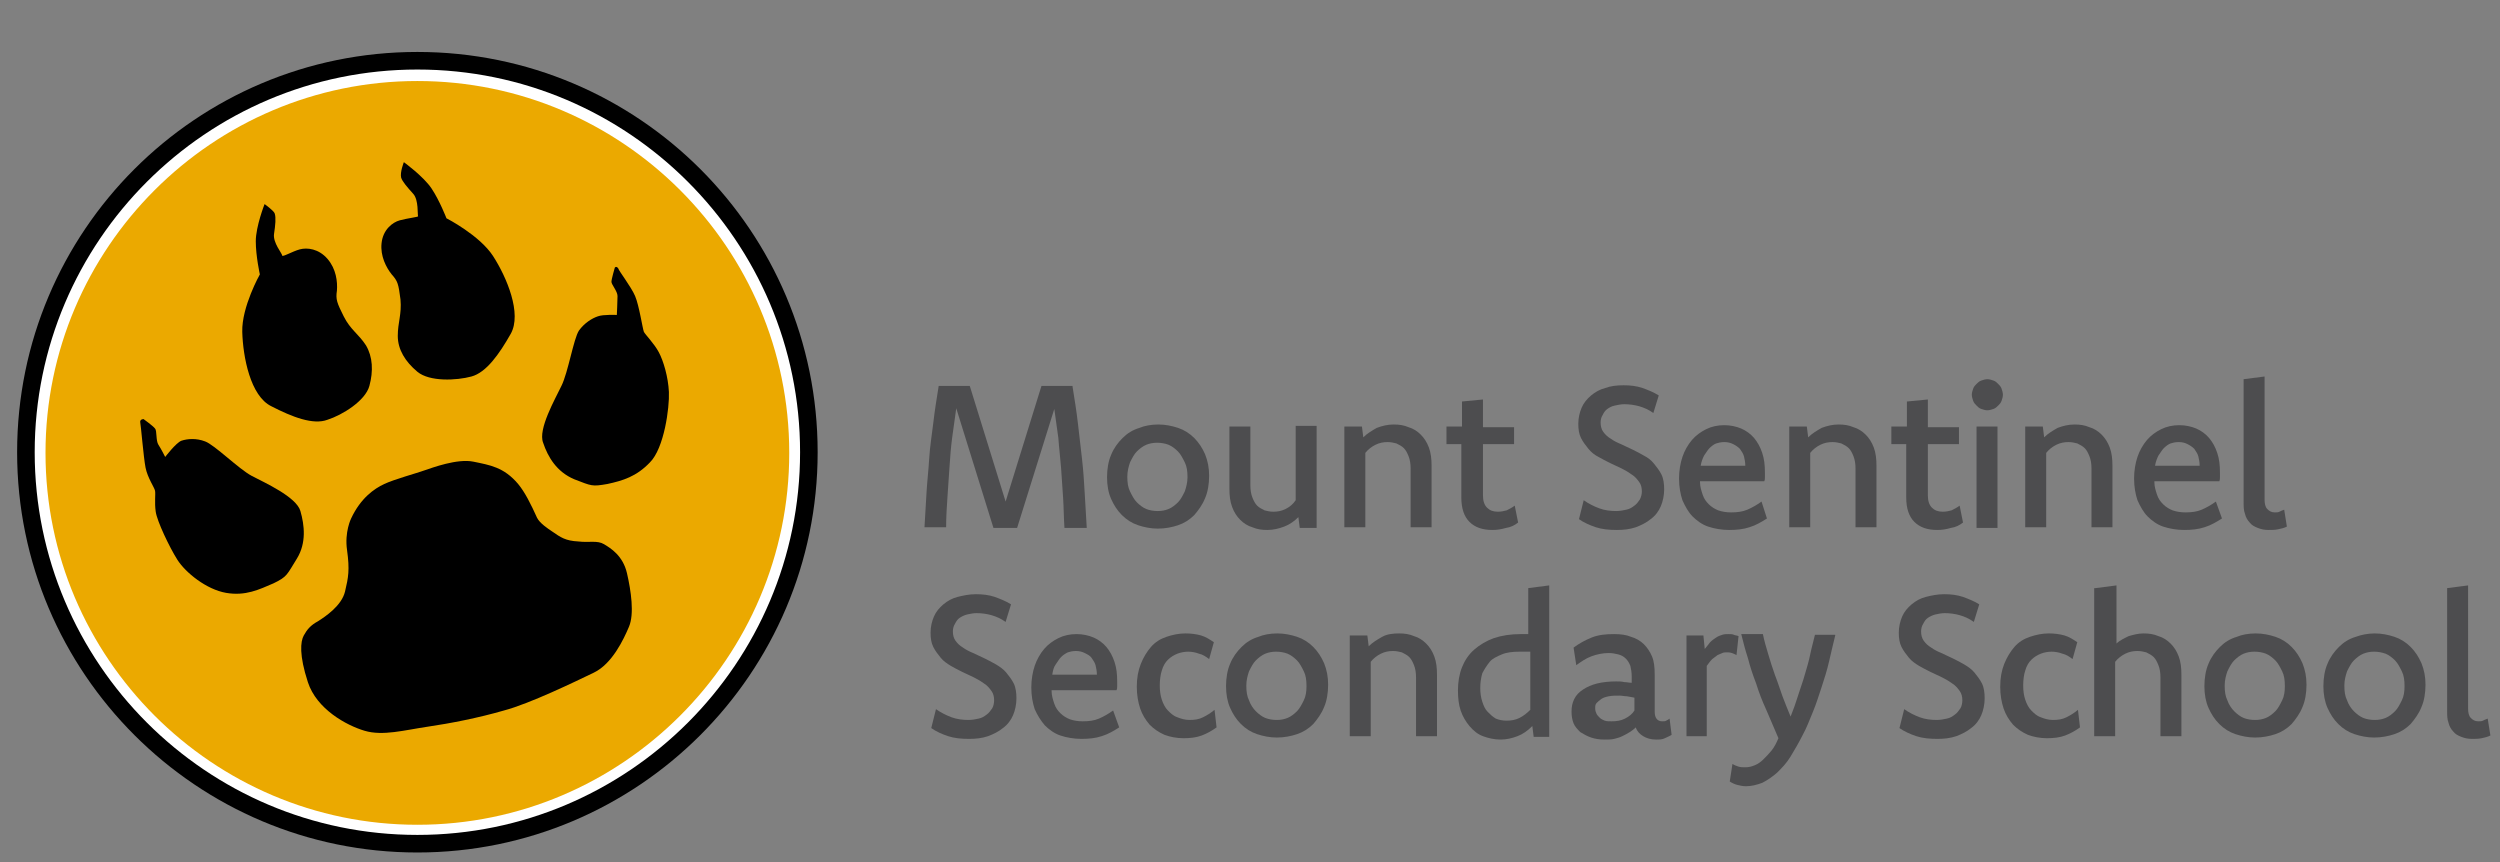 <?xml version="1.0" encoding="UTF-8"?>
<svg width="261px" height="90px" viewBox="0 0 261 90" version="1.1" xmlns="http://www.w3.org/2000/svg" xmlns:xlink="http://www.w3.org/1999/xlink">
    <rect x="0" y="0" width="261" height="90" fill="#808080" stroke="none"/>
    <!-- Generator: Sketch 55.2 (78181) - https://sketchapp.com -->
    <title>msss_logo</title>
    <desc>Created with Sketch.</desc>
    <g id="Page-1" stroke="none" stroke-width="1" fill="none" fill-rule="evenodd">
        <g id="Schools" transform="translate(-973, -1980)" fill-rule="nonzero">
            <g id="msss_logo" transform="translate(974.716, 1985)">
                <g id="Group">
                    <path d="M41.859,84 C18.847,84 0.071,65.294 0.071,42.212 C0.071,19.129 18.776,0.424 41.859,0.424 C64.941,0.424 83.647,19.129 83.647,42.212 C83.647,65.294 64.871,84 41.859,84 Z" id="Path" fill="#000000"></path>
                    <path d="M41.859,82.165 C19.835,82.165 1.906,64.235 1.906,42.212 C1.906,20.188 19.835,2.259 41.859,2.259 C63.882,2.259 81.812,20.188 81.812,42.212 C81.812,64.235 63.882,82.165 41.859,82.165 Z" id="Path" fill="#FFFFFF"></path>
                    <path d="M41.859,81.106 C20.471,81.106 3.035,63.671 3.035,42.282 C3.035,20.894 20.471,3.459 41.859,3.459 C63.247,3.459 80.682,20.894 80.682,42.282 C80.682,63.671 63.247,81.106 41.859,81.106 Z" id="Path" fill="#EBA900"></path>
                    <g transform="translate(12.706, 11.294)" fill="#000000" id="Path">
                        <path d="M13.2,5.012 C13.2,5.012 12.282,7.341 12.282,8.894 C12.282,10.447 12.706,12.353 12.706,12.353 C12.706,12.353 10.8,15.741 10.871,18.353 C10.941,20.965 11.718,25.059 13.906,26.118 C16.094,27.247 18.282,28.094 19.765,27.529 C21.318,27.035 23.718,25.553 24.141,24 C24.565,22.447 24.494,20.965 23.788,19.765 C23.012,18.565 22.165,18.141 21.459,16.729 C20.753,15.318 20.612,14.965 20.753,14.047 C20.824,13.129 20.682,11.788 19.765,10.729 C18.847,9.671 17.647,9.529 16.871,9.741 C16.094,9.953 15.035,10.588 15.035,10.376 C15.035,10.165 14.047,9.035 14.188,8.118 C14.329,7.2 14.4,6.424 14.259,6 C14.188,5.718 13.2,5.012 13.2,5.012 Z"></path>
                        <path d="M27.741,0.635 C27.741,0.635 29.788,2.118 30.635,3.388 C31.482,4.659 32.188,6.494 32.188,6.494 C32.188,6.494 35.647,8.259 37.059,10.447 C38.471,12.635 40.094,16.447 38.894,18.565 C37.694,20.682 36.353,22.588 34.8,23.012 C33.247,23.435 30.424,23.576 29.153,22.518 C27.882,21.459 27.106,20.188 27.106,18.776 C27.106,17.365 27.529,16.518 27.388,14.965 C27.176,13.341 27.106,13.059 26.471,12.353 C25.906,11.647 25.271,10.447 25.412,9.106 C25.553,7.694 26.541,6.918 27.318,6.706 C28.094,6.494 29.294,6.353 29.224,6.282 C29.153,6.141 29.294,4.588 28.729,3.953 C28.094,3.247 27.6,2.682 27.459,2.259 C27.318,1.694 27.741,0.635 27.741,0.635 Z"></path>
                        <path d="M0.565,27.459 C0.565,27.459 1.553,28.165 1.765,28.447 C1.976,28.659 1.835,29.718 2.118,30.141 C2.4,30.565 2.824,31.412 2.824,31.412 C2.824,31.412 3.953,29.929 4.518,29.718 C5.153,29.506 6.071,29.435 6.988,29.788 C7.976,30.141 10.518,32.682 11.859,33.388 C13.2,34.094 16.518,35.576 16.941,37.059 C17.365,38.541 17.576,40.376 16.588,42 C15.529,43.694 15.6,43.906 14.118,44.612 C12.635,45.247 11.224,45.953 9.176,45.6 C7.129,45.247 4.941,43.482 4.094,42.141 C3.247,40.8 1.976,38.118 1.835,37.129 C1.694,36.141 1.835,35.294 1.765,34.941 C1.694,34.588 0.988,33.6 0.776,32.541 C0.565,31.482 0.282,28.024 0.212,27.741 C0.212,27.459 0.565,27.459 0.565,27.459 Z"></path>
                        <path d="M49.765,11.647 C49.765,11.647 49.412,12.847 49.412,13.129 C49.412,13.412 50.047,14.118 50.047,14.612 C50.047,15.106 49.976,16.588 49.976,16.588 C49.976,16.588 48.565,16.518 48,16.729 C47.365,16.941 46.588,17.435 46.024,18.212 C45.459,19.059 44.894,22.588 44.188,24 C43.553,25.341 41.718,28.518 42.282,29.929 C42.776,31.412 43.694,32.965 45.529,33.741 C47.365,34.447 47.365,34.518 48.988,34.235 C50.612,33.882 52.024,33.459 53.435,31.976 C54.918,30.494 55.482,26.259 55.412,24.635 C55.341,23.082 54.847,21.388 54.353,20.471 C53.859,19.553 52.941,18.635 52.8,18.353 C52.659,18 52.306,15.6 51.882,14.612 C51.459,13.624 50.188,12 50.118,11.718 C49.906,11.435 49.765,11.647 49.765,11.647 Z"></path>
                        <path d="M22.235,37.835 C23.224,35.718 24.635,34.729 25.694,34.235 C26.753,33.741 29.082,33.106 29.859,32.824 C30.706,32.541 33.318,31.553 35.012,31.906 C36.706,32.259 38.188,32.471 39.671,34.235 C40.376,35.082 41.012,36.353 41.647,37.765 C41.929,38.329 42.776,38.894 43.2,39.176 C44.118,39.812 44.612,40.165 45.953,40.235 C47.082,40.376 47.929,40.094 48.635,40.518 C49.341,40.941 50.612,41.718 51.035,43.553 C51.459,45.388 51.812,47.788 51.247,49.129 C50.682,50.471 49.482,53.012 47.576,53.929 C45.671,54.847 40.871,57.176 38.188,57.882 C35.506,58.659 32.612,59.224 30.212,59.576 C27.812,59.929 25.553,60.565 23.647,60 C21.741,59.435 18.635,57.741 17.718,54.918 C16.8,52.094 16.941,50.682 17.294,50.047 C17.647,49.412 18,48.988 18.776,48.565 C19.553,48.071 21.247,46.941 21.6,45.459 C21.953,43.976 22.094,43.2 21.812,41.153 C21.529,39.247 22.235,37.835 22.235,37.835 Z"></path>
                    </g>
                </g>
                <g id="Group" transform="translate(94.588, 33.882)" fill="#4D4D4F">
                    <g transform="translate(0.706, 21.882)">
                        <path d="M0.706,13.271 C1.2,13.624 1.765,13.906 2.329,14.118 C2.894,14.329 3.529,14.4 4.094,14.4 C4.447,14.4 4.871,14.329 5.153,14.259 C5.506,14.188 5.718,14.047 6,13.835 C6.212,13.694 6.424,13.412 6.565,13.2 C6.706,12.988 6.776,12.635 6.776,12.353 C6.776,12 6.706,11.647 6.494,11.365 C6.282,11.082 6.071,10.8 5.718,10.588 C5.435,10.376 5.082,10.165 4.659,9.953 C4.235,9.741 3.882,9.6 3.459,9.388 C3.035,9.176 2.612,8.965 2.259,8.753 C1.906,8.541 1.482,8.259 1.2,7.906 C0.918,7.553 0.635,7.2 0.424,6.776 C0.212,6.353 0.141,5.859 0.141,5.294 C0.141,4.659 0.282,4.094 0.494,3.6 C0.706,3.106 1.059,2.682 1.482,2.329 C1.906,1.976 2.4,1.694 2.965,1.553 C3.529,1.412 4.165,1.271 4.871,1.271 C5.576,1.271 6.212,1.341 6.847,1.553 C7.412,1.765 7.976,1.976 8.541,2.329 L7.976,4.165 C7.482,3.812 6.988,3.6 6.494,3.459 C6,3.318 5.435,3.247 4.941,3.247 C4.588,3.247 4.306,3.318 3.953,3.388 C3.671,3.459 3.388,3.6 3.176,3.741 C2.965,3.882 2.824,4.094 2.682,4.376 C2.541,4.588 2.471,4.871 2.471,5.153 C2.471,5.506 2.541,5.859 2.753,6.141 C2.965,6.424 3.176,6.635 3.529,6.847 C3.812,7.059 4.235,7.271 4.588,7.412 C5.012,7.624 5.365,7.765 5.788,7.976 C6.212,8.188 6.635,8.4 6.988,8.612 C7.341,8.824 7.765,9.106 8.047,9.459 C8.329,9.812 8.612,10.165 8.824,10.588 C9.035,11.012 9.106,11.576 9.106,12.141 C9.106,12.776 8.965,13.412 8.753,13.906 C8.541,14.4 8.188,14.894 7.694,15.247 C7.271,15.6 6.706,15.882 6.141,16.094 C5.506,16.306 4.871,16.376 4.165,16.376 C3.388,16.376 2.612,16.306 1.976,16.094 C1.341,15.882 0.706,15.6 0.212,15.247 L0.706,13.271 Z" id="Path"></path>
                        <path d="M19.835,15.176 C19.271,15.529 18.706,15.882 18,16.094 C17.365,16.306 16.659,16.376 15.882,16.376 C15.106,16.376 14.329,16.235 13.694,16.024 C13.059,15.812 12.494,15.388 12.071,14.965 C11.647,14.471 11.294,13.906 11.012,13.271 C10.8,12.635 10.659,11.859 10.659,11.012 C10.659,10.165 10.8,9.388 11.012,8.753 C11.224,8.118 11.576,7.482 12,6.988 C12.424,6.494 12.918,6.141 13.482,5.859 C14.047,5.576 14.682,5.435 15.388,5.435 C16.024,5.435 16.659,5.576 17.153,5.788 C17.647,6 18.141,6.353 18.494,6.776 C18.847,7.2 19.129,7.694 19.341,8.329 C19.553,8.965 19.624,9.6 19.624,10.376 C19.624,10.588 19.624,10.729 19.624,10.871 C19.624,11.012 19.624,11.153 19.553,11.294 L12.776,11.294 L12.776,11.365 C12.776,11.859 12.918,12.282 13.059,12.706 C13.2,13.129 13.412,13.412 13.694,13.694 C13.976,13.976 14.329,14.188 14.682,14.329 C15.106,14.471 15.529,14.541 16.024,14.541 C16.659,14.541 17.224,14.471 17.718,14.259 C18.212,14.047 18.706,13.765 19.2,13.412 L19.835,15.176 Z M17.506,9.671 C17.506,9.318 17.435,8.965 17.365,8.682 C17.294,8.4 17.082,8.118 16.941,7.906 C16.8,7.694 16.518,7.553 16.235,7.412 C15.953,7.271 15.671,7.2 15.318,7.2 C14.965,7.2 14.682,7.271 14.471,7.341 C14.188,7.482 13.976,7.624 13.765,7.835 C13.553,8.047 13.412,8.329 13.2,8.612 C12.988,8.894 12.918,9.247 12.847,9.671 L17.506,9.671 Z" id="Shape"></path>
                        <path d="M30,15.176 C29.506,15.529 29.012,15.812 28.447,16.024 C27.882,16.235 27.247,16.306 26.541,16.306 C25.835,16.306 25.129,16.165 24.565,15.953 C23.929,15.671 23.435,15.318 23.012,14.894 C22.588,14.4 22.235,13.835 22.024,13.2 C21.812,12.565 21.671,11.788 21.671,10.941 C21.671,10.024 21.812,9.247 22.094,8.541 C22.376,7.835 22.729,7.271 23.153,6.776 C23.576,6.282 24.141,5.929 24.776,5.718 C25.412,5.506 26.047,5.365 26.753,5.365 C27.318,5.365 27.882,5.435 28.376,5.576 C28.871,5.718 29.294,6 29.718,6.282 L29.224,8.047 C28.871,7.765 28.518,7.553 28.165,7.482 C27.812,7.341 27.388,7.271 27.035,7.271 C26.682,7.271 26.259,7.341 25.906,7.482 C25.553,7.624 25.2,7.835 24.918,8.118 C24.635,8.4 24.424,8.753 24.282,9.247 C24.141,9.671 24.071,10.235 24.071,10.8 C24.071,11.365 24.141,11.859 24.282,12.282 C24.424,12.706 24.635,13.129 24.918,13.412 C25.2,13.694 25.482,13.976 25.906,14.118 C26.259,14.259 26.682,14.4 27.176,14.4 C27.741,14.4 28.165,14.329 28.588,14.118 C29.012,13.906 29.365,13.694 29.788,13.341 L30,15.176 Z" id="Path"></path>
                        <path d="M36.353,5.365 C37.059,5.365 37.765,5.506 38.4,5.718 C39.035,5.929 39.6,6.282 40.094,6.776 C40.588,7.271 40.941,7.835 41.224,8.471 C41.506,9.176 41.647,9.882 41.647,10.729 C41.647,11.576 41.506,12.424 41.224,13.059 C40.941,13.765 40.518,14.329 40.094,14.824 C39.6,15.318 39.035,15.671 38.4,15.882 C37.765,16.094 37.059,16.235 36.282,16.235 C35.576,16.235 34.871,16.094 34.235,15.882 C33.6,15.671 33.035,15.318 32.541,14.824 C32.047,14.329 31.694,13.765 31.412,13.129 C31.129,12.494 30.988,11.718 30.988,10.871 C30.988,10.024 31.129,9.176 31.412,8.541 C31.694,7.835 32.118,7.271 32.612,6.776 C33.106,6.282 33.671,5.929 34.376,5.718 C34.871,5.506 35.576,5.365 36.353,5.365 Z M36.212,7.271 C35.788,7.271 35.435,7.341 35.082,7.482 C34.729,7.624 34.376,7.906 34.094,8.188 C33.812,8.471 33.6,8.894 33.388,9.318 C33.247,9.741 33.106,10.235 33.106,10.8 C33.106,11.435 33.176,11.929 33.388,12.353 C33.529,12.776 33.812,13.2 34.094,13.482 C34.376,13.765 34.729,14.047 35.082,14.188 C35.435,14.329 35.859,14.4 36.282,14.4 C36.706,14.4 37.059,14.329 37.412,14.188 C37.765,14.047 38.118,13.765 38.4,13.482 C38.682,13.2 38.894,12.776 39.106,12.353 C39.318,11.929 39.388,11.435 39.388,10.871 C39.388,10.235 39.318,9.741 39.106,9.318 C38.894,8.894 38.682,8.471 38.4,8.188 C38.118,7.906 37.765,7.624 37.412,7.482 C37.059,7.341 36.635,7.271 36.212,7.271 Z" id="Shape"></path>
                        <path d="M43.976,5.576 L45.741,5.576 L45.882,6.706 C46.306,6.282 46.8,6 47.294,5.718 C47.788,5.435 48.424,5.365 49.059,5.365 C49.624,5.365 50.118,5.435 50.612,5.647 C51.106,5.788 51.529,6.071 51.882,6.424 C52.235,6.776 52.518,7.2 52.729,7.765 C52.941,8.329 53.012,8.965 53.012,9.671 L53.012,16.094 L50.824,16.094 L50.824,9.953 C50.824,9.459 50.753,9.035 50.612,8.682 C50.471,8.329 50.329,8.047 50.118,7.835 C49.906,7.624 49.624,7.482 49.341,7.341 C49.059,7.271 48.776,7.2 48.424,7.2 C48,7.2 47.576,7.271 47.153,7.482 C46.729,7.694 46.376,7.976 46.094,8.329 L46.094,16.094 L43.906,16.094 L43.906,5.576 L43.976,5.576 Z" id="Path"></path>
                        <path d="M63.106,16.165 L62.965,15.035 C62.471,15.529 61.976,15.882 61.412,16.094 C60.847,16.306 60.282,16.447 59.647,16.447 C59.012,16.447 58.376,16.306 57.812,16.094 C57.247,15.882 56.824,15.529 56.4,15.035 C56.047,14.612 55.694,14.047 55.482,13.412 C55.271,12.776 55.2,12.071 55.2,11.294 C55.2,10.447 55.341,9.6 55.624,8.894 C55.906,8.188 56.329,7.553 56.894,7.059 C57.459,6.565 58.165,6.141 58.941,5.859 C59.788,5.576 60.706,5.435 61.765,5.435 C61.906,5.435 62.047,5.435 62.118,5.435 C62.259,5.435 62.4,5.435 62.541,5.435 L62.541,0.635 L64.729,0.353 L64.729,16.165 L63.106,16.165 L63.106,16.165 Z M62.612,7.271 C62.471,7.271 62.259,7.271 62.118,7.271 C61.976,7.271 61.765,7.271 61.624,7.271 C60.918,7.271 60.282,7.341 59.788,7.553 C59.294,7.765 58.8,7.976 58.518,8.329 C58.235,8.682 57.953,9.106 57.741,9.529 C57.6,10.024 57.529,10.518 57.529,11.082 C57.529,11.576 57.6,12.071 57.741,12.494 C57.882,12.918 58.024,13.271 58.306,13.553 C58.588,13.835 58.8,14.047 59.153,14.259 C59.506,14.4 59.859,14.471 60.282,14.471 C60.776,14.471 61.2,14.4 61.624,14.188 C62.047,13.976 62.4,13.694 62.753,13.341 L62.753,7.271 L62.612,7.271 Z" id="Shape"></path>
                        <path d="M67.271,6.847 C67.835,6.424 68.471,6.071 69.176,5.788 C69.882,5.506 70.659,5.435 71.506,5.435 C72.141,5.435 72.776,5.506 73.271,5.718 C73.765,5.859 74.259,6.141 74.612,6.494 C74.965,6.847 75.247,7.271 75.459,7.765 C75.671,8.259 75.741,8.894 75.741,9.671 L75.741,13.553 C75.741,14.188 76.024,14.541 76.518,14.541 C76.659,14.541 76.871,14.541 76.941,14.471 C77.082,14.4 77.224,14.329 77.294,14.259 L77.506,15.953 C77.294,16.094 77.082,16.165 76.8,16.306 C76.518,16.447 76.235,16.447 75.882,16.447 C75.318,16.447 74.894,16.306 74.541,16.094 C74.188,15.882 73.906,15.6 73.765,15.176 C73.553,15.388 73.341,15.529 73.129,15.671 C72.918,15.812 72.635,15.953 72.353,16.094 C72.071,16.235 71.788,16.306 71.506,16.376 C71.224,16.447 70.871,16.447 70.518,16.447 C69.953,16.447 69.529,16.376 69.106,16.235 C68.682,16.094 68.329,15.882 67.976,15.671 C67.694,15.388 67.412,15.106 67.271,14.753 C67.129,14.4 67.059,13.976 67.059,13.553 C67.059,13.059 67.129,12.635 67.341,12.212 C67.553,11.788 67.835,11.506 68.259,11.224 C68.682,10.941 69.176,10.729 69.741,10.588 C70.306,10.447 71.012,10.376 71.718,10.376 C72,10.376 72.282,10.376 72.565,10.447 C72.847,10.447 73.059,10.518 73.341,10.518 L73.341,9.882 C73.341,9.459 73.271,9.035 73.2,8.753 C73.059,8.4 72.918,8.188 72.706,7.976 C72.494,7.765 72.212,7.624 71.929,7.553 C71.647,7.482 71.294,7.412 70.941,7.412 C70.306,7.412 69.671,7.553 69.106,7.765 C68.541,7.976 68.047,8.329 67.553,8.682 L67.271,6.847 Z M73.624,12.071 C73.341,12 73.129,12 72.847,11.929 C72.565,11.929 72.353,11.859 72.071,11.859 C71.647,11.859 71.294,11.859 70.941,11.929 C70.588,12 70.376,12.071 70.165,12.212 C69.953,12.353 69.812,12.494 69.671,12.635 C69.529,12.776 69.529,12.988 69.529,13.2 C69.529,13.412 69.6,13.624 69.671,13.765 C69.741,13.906 69.882,14.047 70.024,14.188 C70.165,14.329 70.376,14.4 70.518,14.471 C70.729,14.541 70.941,14.541 71.224,14.541 C71.788,14.541 72.212,14.471 72.635,14.259 C73.059,14.047 73.412,13.765 73.624,13.412 L73.624,12.071 L73.624,12.071 Z" id="Shape"></path>
                        <path d="M79.059,5.576 L80.824,5.576 L80.965,6.988 C81.176,6.706 81.388,6.494 81.529,6.282 C81.741,6.071 81.953,5.929 82.165,5.788 C82.376,5.647 82.588,5.576 82.8,5.506 C83.012,5.435 83.224,5.435 83.435,5.435 C83.647,5.435 83.859,5.435 84,5.506 C84.141,5.576 84.353,5.576 84.494,5.647 L84.282,7.624 C84.141,7.553 84,7.482 83.788,7.412 C83.576,7.341 83.435,7.341 83.294,7.341 C83.153,7.341 82.941,7.341 82.8,7.412 C82.659,7.482 82.447,7.553 82.306,7.624 C82.094,7.765 81.953,7.906 81.741,8.047 C81.529,8.259 81.388,8.471 81.176,8.753 L81.176,16.094 L79.059,16.094 L79.059,5.576 Z" id="Path"></path>
                        <path d="M94.588,5.576 C94.376,6.424 94.165,7.341 93.953,8.259 C93.741,9.176 93.459,10.094 93.176,10.941 C92.894,11.788 92.612,12.706 92.259,13.553 C91.906,14.4 91.624,15.176 91.2,15.953 C90.776,16.8 90.353,17.506 89.929,18.212 C89.506,18.918 89.012,19.412 88.518,19.906 C88.024,20.329 87.529,20.682 86.965,20.965 C86.4,21.176 85.835,21.318 85.271,21.318 C84.918,21.318 84.635,21.247 84.353,21.176 C84.071,21.106 83.788,20.965 83.576,20.824 L83.859,18.988 C84.071,19.129 84.282,19.2 84.494,19.271 C84.706,19.341 84.988,19.341 85.2,19.341 C85.553,19.341 85.835,19.271 86.188,19.129 C86.541,18.988 86.824,18.776 87.106,18.494 C87.388,18.212 87.671,17.929 87.953,17.576 C88.235,17.224 88.447,16.8 88.659,16.306 C88.235,15.318 87.812,14.329 87.388,13.341 C86.965,12.424 86.612,11.506 86.329,10.588 C85.976,9.671 85.694,8.824 85.482,7.976 C85.2,7.129 84.988,6.282 84.776,5.435 L87.035,5.435 C87.176,6.141 87.388,6.847 87.6,7.553 C87.812,8.259 88.024,8.965 88.306,9.741 C88.588,10.447 88.8,11.153 89.082,11.929 C89.365,12.706 89.647,13.341 89.929,14.047 C90.212,13.341 90.494,12.565 90.706,11.859 C90.918,11.153 91.2,10.447 91.412,9.671 C91.624,8.965 91.835,8.259 91.976,7.553 C92.118,6.847 92.329,6.141 92.471,5.506 L94.588,5.506 L94.588,5.576 Z" id="Path"></path>
                        <path d="M101.788,13.271 C102.282,13.624 102.847,13.906 103.412,14.118 C103.976,14.329 104.612,14.4 105.176,14.4 C105.529,14.4 105.953,14.329 106.235,14.259 C106.588,14.188 106.8,14.047 107.082,13.835 C107.294,13.694 107.506,13.412 107.647,13.2 C107.788,12.988 107.859,12.635 107.859,12.353 C107.859,12 107.788,11.647 107.576,11.365 C107.365,11.082 107.153,10.8 106.8,10.588 C106.518,10.376 106.165,10.165 105.741,9.953 C105.318,9.741 104.965,9.6 104.541,9.388 C104.118,9.176 103.694,8.965 103.341,8.753 C102.988,8.541 102.565,8.259 102.282,7.906 C102,7.553 101.718,7.2 101.506,6.776 C101.294,6.353 101.224,5.859 101.224,5.294 C101.224,4.659 101.365,4.094 101.576,3.6 C101.788,3.106 102.141,2.682 102.565,2.329 C102.988,1.976 103.482,1.694 104.047,1.553 C104.612,1.412 105.247,1.271 105.953,1.271 C106.659,1.271 107.294,1.341 107.929,1.553 C108.494,1.765 109.059,1.976 109.624,2.329 L109.059,4.165 C108.565,3.812 108.071,3.6 107.576,3.459 C107.082,3.318 106.518,3.247 106.024,3.247 C105.671,3.247 105.388,3.318 105.035,3.388 C104.753,3.459 104.471,3.6 104.259,3.741 C104.047,3.882 103.906,4.094 103.765,4.376 C103.624,4.588 103.553,4.871 103.553,5.153 C103.553,5.506 103.624,5.859 103.835,6.141 C104.047,6.424 104.259,6.635 104.612,6.847 C104.894,7.059 105.318,7.271 105.671,7.412 C106.094,7.624 106.447,7.765 106.871,7.976 C107.294,8.188 107.718,8.4 108.071,8.612 C108.424,8.824 108.847,9.106 109.129,9.459 C109.412,9.812 109.694,10.165 109.906,10.588 C110.118,11.012 110.188,11.576 110.188,12.141 C110.188,12.776 110.047,13.412 109.835,13.906 C109.624,14.4 109.271,14.894 108.776,15.247 C108.353,15.6 107.788,15.882 107.224,16.094 C106.588,16.306 105.953,16.376 105.247,16.376 C104.471,16.376 103.694,16.306 103.059,16.094 C102.424,15.882 101.788,15.6 101.294,15.247 L101.788,13.271 Z" id="Path"></path>
                        <path d="M120.141,15.176 C119.647,15.529 119.153,15.812 118.588,16.024 C118.024,16.235 117.388,16.306 116.682,16.306 C115.976,16.306 115.271,16.165 114.706,15.953 C114.071,15.671 113.576,15.318 113.153,14.894 C112.729,14.4 112.376,13.835 112.165,13.2 C111.953,12.565 111.812,11.788 111.812,10.941 C111.812,10.024 111.953,9.247 112.235,8.541 C112.518,7.835 112.871,7.271 113.294,6.776 C113.718,6.282 114.282,5.929 114.918,5.718 C115.553,5.506 116.188,5.365 116.894,5.365 C117.459,5.365 118.024,5.435 118.518,5.576 C119.012,5.718 119.435,6 119.859,6.282 L119.365,8.047 C119.012,7.765 118.659,7.553 118.306,7.482 C117.953,7.341 117.529,7.271 117.176,7.271 C116.824,7.271 116.4,7.341 116.047,7.482 C115.694,7.624 115.341,7.835 115.059,8.118 C114.776,8.4 114.565,8.753 114.424,9.247 C114.282,9.671 114.212,10.235 114.212,10.8 C114.212,11.365 114.282,11.859 114.424,12.282 C114.565,12.706 114.776,13.129 115.059,13.412 C115.341,13.694 115.624,13.976 116.047,14.118 C116.4,14.259 116.824,14.4 117.318,14.4 C117.882,14.4 118.306,14.329 118.729,14.118 C119.153,13.906 119.506,13.694 119.929,13.341 L120.141,15.176 Z" id="Path"></path>
                        <path d="M121.765,0.635 L123.953,0.353 L123.953,6.424 C124.306,6.071 124.8,5.859 125.224,5.647 C125.718,5.506 126.212,5.365 126.776,5.365 C127.341,5.365 127.835,5.435 128.329,5.647 C128.824,5.788 129.247,6.071 129.6,6.424 C129.953,6.776 130.235,7.2 130.447,7.765 C130.659,8.329 130.729,8.965 130.729,9.671 L130.729,16.094 L128.541,16.094 L128.541,9.953 C128.541,9.459 128.471,9.035 128.329,8.682 C128.188,8.329 128.047,8.047 127.835,7.835 C127.624,7.624 127.341,7.482 127.059,7.341 C126.776,7.271 126.494,7.2 126.141,7.2 C125.718,7.2 125.294,7.271 124.871,7.482 C124.447,7.694 124.094,7.976 123.812,8.329 L123.812,16.094 L121.624,16.094 L121.624,0.635 L121.765,0.635 Z" id="Path"></path>
                        <path d="M138.494,5.365 C139.2,5.365 139.906,5.506 140.541,5.718 C141.176,5.929 141.741,6.282 142.235,6.776 C142.729,7.271 143.082,7.835 143.365,8.471 C143.647,9.176 143.788,9.882 143.788,10.729 C143.788,11.576 143.647,12.424 143.365,13.059 C143.082,13.765 142.659,14.329 142.235,14.824 C141.741,15.318 141.176,15.671 140.541,15.882 C139.906,16.094 139.2,16.235 138.424,16.235 C137.718,16.235 137.012,16.094 136.376,15.882 C135.741,15.671 135.176,15.318 134.682,14.824 C134.188,14.329 133.835,13.765 133.553,13.129 C133.271,12.494 133.129,11.718 133.129,10.871 C133.129,10.024 133.271,9.176 133.553,8.541 C133.835,7.835 134.259,7.271 134.753,6.776 C135.247,6.282 135.812,5.929 136.518,5.718 C137.012,5.506 137.718,5.365 138.494,5.365 Z M138.353,7.271 C137.929,7.271 137.576,7.341 137.224,7.482 C136.871,7.624 136.518,7.906 136.235,8.188 C135.953,8.471 135.741,8.894 135.529,9.318 C135.388,9.741 135.247,10.235 135.247,10.8 C135.247,11.435 135.318,11.929 135.529,12.353 C135.671,12.776 135.953,13.2 136.235,13.482 C136.518,13.765 136.871,14.047 137.224,14.188 C137.576,14.329 138,14.4 138.424,14.4 C138.847,14.4 139.2,14.329 139.553,14.188 C139.906,14.047 140.259,13.765 140.541,13.482 C140.824,13.2 141.035,12.776 141.247,12.353 C141.459,11.929 141.529,11.435 141.529,10.871 C141.529,10.235 141.459,9.741 141.247,9.318 C141.035,8.894 140.824,8.471 140.541,8.188 C140.259,7.906 139.906,7.624 139.553,7.482 C139.2,7.341 138.776,7.271 138.353,7.271 Z" id="Shape"></path>
                        <path d="M150.918,5.365 C151.624,5.365 152.329,5.506 152.965,5.718 C153.6,5.929 154.165,6.282 154.659,6.776 C155.153,7.271 155.506,7.835 155.788,8.471 C156.071,9.176 156.212,9.882 156.212,10.729 C156.212,11.576 156.071,12.424 155.788,13.059 C155.506,13.765 155.082,14.329 154.659,14.824 C154.165,15.318 153.6,15.671 152.965,15.882 C152.329,16.094 151.624,16.235 150.847,16.235 C150.141,16.235 149.435,16.094 148.8,15.882 C148.165,15.671 147.6,15.318 147.106,14.824 C146.612,14.329 146.259,13.765 145.976,13.129 C145.694,12.494 145.553,11.718 145.553,10.871 C145.553,10.024 145.694,9.176 145.976,8.541 C146.259,7.835 146.682,7.271 147.176,6.776 C147.671,6.282 148.235,5.929 148.941,5.718 C149.506,5.506 150.212,5.365 150.918,5.365 Z M150.847,7.271 C150.424,7.271 150.071,7.341 149.718,7.482 C149.365,7.624 149.012,7.906 148.729,8.188 C148.447,8.471 148.235,8.894 148.024,9.318 C147.882,9.741 147.741,10.235 147.741,10.8 C147.741,11.435 147.812,11.929 148.024,12.353 C148.165,12.776 148.447,13.2 148.729,13.482 C149.012,13.765 149.365,14.047 149.718,14.188 C150.071,14.329 150.494,14.4 150.918,14.4 C151.341,14.4 151.694,14.329 152.047,14.188 C152.4,14.047 152.753,13.765 153.035,13.482 C153.318,13.2 153.529,12.776 153.741,12.353 C153.953,11.929 154.024,11.435 154.024,10.871 C154.024,10.235 153.953,9.741 153.741,9.318 C153.529,8.894 153.318,8.471 153.035,8.188 C152.753,7.906 152.4,7.624 152.047,7.482 C151.624,7.341 151.271,7.271 150.847,7.271 Z" id="Shape"></path>
                        <path d="M160.659,13.2 C160.659,13.624 160.729,13.976 160.941,14.188 C161.153,14.4 161.365,14.541 161.718,14.541 C161.929,14.541 162.071,14.541 162.212,14.471 C162.353,14.4 162.494,14.329 162.706,14.259 L162.988,16.024 C162.706,16.165 162.424,16.235 162.071,16.306 C161.718,16.376 161.435,16.376 161.082,16.376 C160.659,16.376 160.306,16.306 159.953,16.165 C159.6,16.024 159.318,15.882 159.106,15.6 C158.894,15.388 158.682,15.035 158.612,14.682 C158.471,14.329 158.471,13.906 158.471,13.412 L158.471,0.635 L160.659,0.353 L160.659,13.2 Z" id="Path"></path>
                    </g>
                    <g>
                        <path d="M15.671,1.482 C15.882,2.824 16.094,4.094 16.235,5.365 C16.376,6.635 16.518,7.835 16.659,9.035 C16.8,10.235 16.871,11.435 16.941,12.635 C17.012,13.835 17.082,15.035 17.153,16.235 L14.824,16.235 C14.753,15.176 14.753,14.118 14.682,13.059 C14.612,12 14.541,10.941 14.471,9.953 C14.4,8.965 14.259,7.906 14.188,6.847 C14.047,5.859 13.906,4.8 13.765,3.812 L9.882,16.235 L7.412,16.235 L3.529,3.741 C3.388,4.729 3.247,5.788 3.106,6.776 C2.965,7.835 2.894,8.824 2.824,9.882 C2.753,10.941 2.682,12 2.612,12.988 C2.541,14.047 2.471,15.106 2.471,16.165 L0.212,16.165 C0.282,14.965 0.353,13.765 0.424,12.565 C0.494,11.365 0.635,10.165 0.706,8.965 C0.776,7.765 0.988,6.494 1.129,5.294 C1.271,4.024 1.482,2.753 1.694,1.412 L4.941,1.412 L8.682,13.482 L12.424,1.412 L15.671,1.412 L15.671,1.482 Z" id="Path"></path>
                        <path d="M24.635,5.435 C25.341,5.435 26.047,5.576 26.682,5.788 C27.318,6 27.882,6.353 28.376,6.847 C28.871,7.341 29.224,7.906 29.506,8.541 C29.788,9.247 29.929,9.953 29.929,10.8 C29.929,11.647 29.788,12.494 29.506,13.129 C29.224,13.835 28.8,14.4 28.376,14.894 C27.882,15.388 27.318,15.741 26.682,15.953 C26.047,16.165 25.341,16.306 24.565,16.306 C23.859,16.306 23.153,16.165 22.518,15.953 C21.882,15.741 21.318,15.388 20.824,14.894 C20.329,14.4 19.976,13.835 19.694,13.2 C19.412,12.565 19.271,11.788 19.271,10.941 C19.271,10.094 19.412,9.247 19.694,8.612 C19.976,7.906 20.4,7.341 20.894,6.847 C21.388,6.353 21.953,6 22.659,5.788 C23.153,5.576 23.859,5.435 24.635,5.435 Z M24.494,7.341 C24.071,7.341 23.718,7.412 23.365,7.553 C23.012,7.694 22.659,7.976 22.376,8.259 C22.094,8.541 21.882,8.965 21.671,9.388 C21.529,9.812 21.388,10.306 21.388,10.871 C21.388,11.506 21.459,12 21.671,12.424 C21.882,12.847 22.094,13.271 22.376,13.553 C22.659,13.835 23.012,14.118 23.365,14.259 C23.718,14.4 24.141,14.471 24.565,14.471 C24.988,14.471 25.341,14.4 25.694,14.259 C26.047,14.118 26.4,13.835 26.682,13.553 C26.965,13.271 27.176,12.847 27.388,12.424 C27.529,12 27.671,11.506 27.671,10.941 C27.671,10.306 27.6,9.812 27.388,9.388 C27.176,8.965 26.965,8.541 26.682,8.259 C26.4,7.976 26.047,7.694 25.694,7.553 C25.341,7.412 24.918,7.341 24.494,7.341 Z" id="Shape"></path>
                        <path d="M41.153,16.235 L39.388,16.235 L39.247,15.106 C38.824,15.529 38.329,15.882 37.765,16.094 C37.2,16.306 36.635,16.447 36,16.447 C35.435,16.447 34.941,16.376 34.447,16.165 C33.953,16.024 33.529,15.741 33.176,15.388 C32.824,15.035 32.541,14.612 32.329,14.047 C32.118,13.482 32.047,12.847 32.047,12.141 L32.047,5.647 L34.235,5.647 L34.235,11.788 C34.235,12.282 34.306,12.706 34.447,13.059 C34.588,13.412 34.729,13.694 34.941,13.906 C35.153,14.118 35.435,14.259 35.718,14.4 C36,14.471 36.282,14.541 36.635,14.541 C37.059,14.541 37.482,14.471 37.906,14.259 C38.329,14.047 38.682,13.765 38.965,13.341 L38.965,5.576 L41.153,5.576 L41.153,16.235 L41.153,16.235 Z" id="Path"></path>
                        <path d="M44.118,5.647 L45.882,5.647 L46.024,6.776 C46.447,6.353 46.941,6.071 47.435,5.788 C48,5.576 48.565,5.435 49.2,5.435 C49.765,5.435 50.259,5.506 50.753,5.718 C51.247,5.859 51.671,6.141 52.024,6.494 C52.376,6.847 52.659,7.271 52.871,7.835 C53.082,8.4 53.153,9.035 53.153,9.741 L53.153,16.165 L50.965,16.165 L50.965,10.024 C50.965,9.529 50.894,9.106 50.753,8.753 C50.612,8.4 50.471,8.118 50.259,7.906 C50.047,7.694 49.765,7.553 49.482,7.412 C49.2,7.341 48.918,7.271 48.565,7.271 C48.141,7.271 47.718,7.341 47.294,7.553 C46.871,7.765 46.518,8.047 46.235,8.4 L46.235,16.165 L44.047,16.165 L44.047,5.647 L44.118,5.647 Z" id="Path"></path>
                        <path d="M54.706,7.412 L54.706,5.647 L56.329,5.647 L56.329,3.035 L58.518,2.824 L58.518,5.718 L61.765,5.718 L61.765,7.482 L58.518,7.482 L58.518,12.847 C58.518,13.412 58.659,13.835 58.941,14.118 C59.224,14.4 59.576,14.541 60.071,14.541 C60.424,14.541 60.706,14.471 60.988,14.4 C61.271,14.259 61.553,14.118 61.835,13.906 L62.188,15.671 C61.835,15.953 61.412,16.165 60.918,16.235 C60.424,16.376 60,16.447 59.506,16.447 C58.447,16.447 57.671,16.165 57.106,15.6 C56.541,15.035 56.259,14.188 56.259,13.059 L56.259,7.482 L54.706,7.482 L54.706,7.412 Z" id="Path"></path>
                        <path d="M69.035,13.341 C69.529,13.694 70.094,13.976 70.659,14.188 C71.224,14.4 71.859,14.471 72.424,14.471 C72.776,14.471 73.2,14.4 73.482,14.329 C73.835,14.259 74.047,14.118 74.329,13.906 C74.541,13.765 74.753,13.482 74.894,13.271 C75.035,12.988 75.106,12.706 75.106,12.424 C75.106,12.071 75.035,11.718 74.824,11.435 C74.612,11.153 74.4,10.871 74.047,10.659 C73.765,10.447 73.412,10.235 72.988,10.024 C72.565,9.812 72.212,9.671 71.788,9.459 C71.365,9.247 70.941,9.035 70.588,8.824 C70.165,8.612 69.812,8.329 69.529,7.976 C69.247,7.624 68.965,7.271 68.753,6.847 C68.541,6.424 68.471,5.929 68.471,5.365 C68.471,4.729 68.612,4.165 68.824,3.671 C69.035,3.176 69.388,2.753 69.812,2.4 C70.235,2.047 70.729,1.765 71.294,1.624 C71.859,1.412 72.494,1.341 73.2,1.341 C73.906,1.341 74.541,1.412 75.176,1.624 C75.741,1.835 76.306,2.047 76.871,2.4 L76.306,4.235 C75.812,3.882 75.318,3.671 74.824,3.529 C74.329,3.388 73.765,3.318 73.271,3.318 C72.918,3.318 72.635,3.388 72.282,3.459 C71.929,3.529 71.718,3.671 71.506,3.812 C71.294,3.953 71.153,4.165 71.012,4.447 C70.871,4.659 70.8,4.941 70.8,5.224 C70.8,5.576 70.871,5.929 71.082,6.212 C71.294,6.494 71.506,6.706 71.859,6.918 C72.141,7.129 72.565,7.341 72.918,7.482 C73.341,7.694 73.694,7.835 74.118,8.047 C74.541,8.259 74.965,8.471 75.318,8.682 C75.741,8.894 76.094,9.176 76.376,9.529 C76.659,9.882 76.941,10.235 77.153,10.659 C77.365,11.082 77.435,11.647 77.435,12.212 C77.435,12.847 77.294,13.482 77.082,13.976 C76.871,14.471 76.518,14.965 76.024,15.318 C75.6,15.671 75.035,15.953 74.471,16.165 C73.835,16.376 73.2,16.447 72.494,16.447 C71.718,16.447 70.941,16.376 70.306,16.165 C69.671,15.953 69.035,15.671 68.541,15.318 L69.035,13.341 Z" id="Path"></path>
                        <path d="M88.165,15.247 C87.6,15.6 87.035,15.953 86.329,16.165 C85.694,16.376 84.988,16.447 84.212,16.447 C83.435,16.447 82.659,16.306 82.024,16.094 C81.388,15.882 80.824,15.459 80.4,15.035 C79.976,14.612 79.624,13.976 79.341,13.341 C79.129,12.706 78.988,11.929 78.988,11.082 C78.988,10.235 79.129,9.459 79.341,8.824 C79.553,8.188 79.906,7.553 80.329,7.059 C80.753,6.565 81.247,6.212 81.812,5.929 C82.376,5.647 83.012,5.506 83.718,5.506 C84.353,5.506 84.988,5.647 85.482,5.859 C85.976,6.071 86.471,6.424 86.824,6.847 C87.176,7.271 87.459,7.765 87.671,8.4 C87.882,9.035 87.953,9.671 87.953,10.447 C87.953,10.659 87.953,10.8 87.953,10.941 C87.953,11.082 87.953,11.224 87.882,11.365 L81.176,11.365 L81.176,11.435 C81.176,11.929 81.318,12.353 81.459,12.776 C81.6,13.2 81.812,13.482 82.094,13.765 C82.376,14.047 82.729,14.259 83.082,14.4 C83.506,14.541 83.929,14.612 84.424,14.612 C85.059,14.612 85.624,14.541 86.118,14.329 C86.612,14.118 87.106,13.835 87.6,13.482 L88.165,15.247 Z M85.906,9.741 C85.906,9.388 85.835,9.035 85.765,8.753 C85.694,8.471 85.482,8.188 85.341,7.976 C85.129,7.765 84.918,7.624 84.635,7.482 C84.353,7.341 84.071,7.271 83.718,7.271 C83.365,7.271 83.082,7.341 82.871,7.412 C82.659,7.482 82.376,7.694 82.165,7.906 C81.953,8.118 81.812,8.4 81.6,8.682 C81.459,8.965 81.318,9.318 81.247,9.741 L85.906,9.741 Z" id="Shape"></path>
                        <path d="M90.565,5.647 L92.329,5.647 L92.471,6.776 C92.894,6.353 93.388,6.071 93.882,5.788 C94.447,5.576 95.012,5.435 95.647,5.435 C96.212,5.435 96.706,5.506 97.2,5.718 C97.694,5.859 98.118,6.141 98.471,6.494 C98.824,6.847 99.106,7.271 99.318,7.835 C99.529,8.4 99.6,9.035 99.6,9.741 L99.6,16.165 L97.412,16.165 L97.412,10.024 C97.412,9.529 97.341,9.106 97.2,8.753 C97.059,8.4 96.918,8.118 96.706,7.906 C96.494,7.694 96.212,7.553 95.929,7.412 C95.647,7.341 95.365,7.271 95.012,7.271 C94.588,7.271 94.165,7.341 93.741,7.553 C93.318,7.765 92.965,8.047 92.682,8.4 L92.682,16.165 L90.494,16.165 L90.494,5.647 L90.565,5.647 Z" id="Path"></path>
                        <path d="M101.153,7.412 L101.153,5.647 L102.776,5.647 L102.776,3.035 L104.965,2.824 L104.965,5.718 L108.212,5.718 L108.212,7.482 L104.965,7.482 L104.965,12.847 C104.965,13.412 105.106,13.835 105.388,14.118 C105.671,14.4 106.024,14.541 106.518,14.541 C106.871,14.541 107.153,14.471 107.435,14.4 C107.718,14.259 108,14.118 108.282,13.906 L108.635,15.671 C108.282,15.953 107.859,16.165 107.365,16.235 C106.871,16.376 106.447,16.447 105.953,16.447 C104.894,16.447 104.118,16.165 103.553,15.6 C102.988,15.035 102.706,14.188 102.706,13.059 L102.706,7.482 L101.153,7.482 L101.153,7.412 Z" id="Path"></path>
                        <path d="M111.176,0.706 C111.388,0.706 111.6,0.776 111.812,0.847 C112.024,0.918 112.165,1.059 112.306,1.2 C112.447,1.341 112.588,1.482 112.659,1.694 C112.729,1.906 112.8,2.118 112.8,2.329 C112.8,2.541 112.729,2.753 112.659,2.965 C112.588,3.176 112.447,3.318 112.306,3.459 C112.165,3.6 112.024,3.741 111.812,3.812 C111.6,3.882 111.388,3.953 111.176,3.953 C110.965,3.953 110.753,3.882 110.541,3.812 C110.329,3.741 110.188,3.6 110.047,3.459 C109.906,3.318 109.765,3.176 109.694,2.965 C109.624,2.753 109.553,2.541 109.553,2.329 C109.553,2.118 109.624,1.906 109.694,1.694 C109.765,1.482 109.906,1.341 110.047,1.2 C110.188,1.059 110.329,0.918 110.541,0.847 C110.753,0.776 110.965,0.706 111.176,0.706 Z M110.047,5.647 L112.235,5.647 L112.235,16.235 L110.047,16.235 L110.047,5.647 Z" id="Shape"></path>
                        <path d="M115.2,5.647 L116.965,5.647 L117.106,6.776 C117.529,6.353 118.024,6.071 118.518,5.788 C119.082,5.576 119.647,5.435 120.282,5.435 C120.847,5.435 121.341,5.506 121.835,5.718 C122.329,5.859 122.753,6.141 123.106,6.494 C123.459,6.847 123.741,7.271 123.953,7.835 C124.165,8.4 124.235,9.035 124.235,9.741 L124.235,16.165 L122.047,16.165 L122.047,10.024 C122.047,9.529 121.976,9.106 121.835,8.753 C121.694,8.4 121.553,8.118 121.341,7.906 C121.129,7.694 120.847,7.553 120.565,7.412 C120.282,7.341 120,7.271 119.647,7.271 C119.224,7.271 118.8,7.341 118.376,7.553 C117.953,7.765 117.6,8.047 117.318,8.4 L117.318,16.165 L115.129,16.165 L115.129,5.647 L115.2,5.647 Z" id="Path"></path>
                        <path d="M135.671,15.247 C135.106,15.6 134.541,15.953 133.835,16.165 C133.2,16.376 132.494,16.447 131.718,16.447 C130.941,16.447 130.165,16.306 129.529,16.094 C128.894,15.882 128.329,15.459 127.906,15.035 C127.482,14.612 127.129,13.976 126.847,13.341 C126.635,12.706 126.494,11.929 126.494,11.082 C126.494,10.235 126.635,9.459 126.847,8.824 C127.059,8.188 127.412,7.553 127.835,7.059 C128.259,6.565 128.753,6.212 129.318,5.929 C129.882,5.647 130.518,5.506 131.224,5.506 C131.859,5.506 132.494,5.647 132.988,5.859 C133.482,6.071 133.976,6.424 134.329,6.847 C134.682,7.271 134.965,7.765 135.176,8.4 C135.388,9.035 135.459,9.671 135.459,10.447 C135.459,10.659 135.459,10.8 135.459,10.941 C135.459,11.082 135.459,11.224 135.388,11.365 L128.612,11.365 L128.612,11.435 C128.612,11.929 128.753,12.353 128.894,12.776 C129.035,13.2 129.247,13.482 129.529,13.765 C129.812,14.047 130.165,14.259 130.518,14.4 C130.941,14.541 131.365,14.612 131.859,14.612 C132.494,14.612 133.059,14.541 133.553,14.329 C134.047,14.118 134.541,13.835 135.035,13.482 L135.671,15.247 Z M133.341,9.741 C133.341,9.388 133.271,9.035 133.2,8.753 C133.129,8.471 132.918,8.188 132.776,7.976 C132.565,7.765 132.353,7.624 132.071,7.482 C131.788,7.341 131.506,7.271 131.153,7.271 C130.8,7.271 130.518,7.341 130.306,7.412 C130.094,7.482 129.812,7.694 129.6,7.906 C129.388,8.118 129.247,8.4 129.035,8.682 C128.894,8.965 128.753,9.318 128.682,9.741 L133.341,9.741 Z" id="Shape"></path>
                        <path d="M140.118,13.271 C140.118,13.694 140.188,14.047 140.4,14.259 C140.612,14.471 140.824,14.612 141.176,14.612 C141.388,14.612 141.529,14.612 141.671,14.541 C141.812,14.471 141.953,14.4 142.165,14.329 L142.447,16.094 C142.165,16.235 141.882,16.306 141.529,16.376 C141.176,16.447 140.894,16.447 140.541,16.447 C140.118,16.447 139.765,16.376 139.412,16.235 C139.059,16.094 138.776,15.953 138.565,15.671 C138.353,15.459 138.141,15.106 138.071,14.753 C137.929,14.4 137.929,13.976 137.929,13.482 L137.929,0.706 L140.118,0.424 L140.118,13.271 Z" id="Path"></path>
                    </g>
                </g>
            </g>
        </g>
    </g>
</svg>